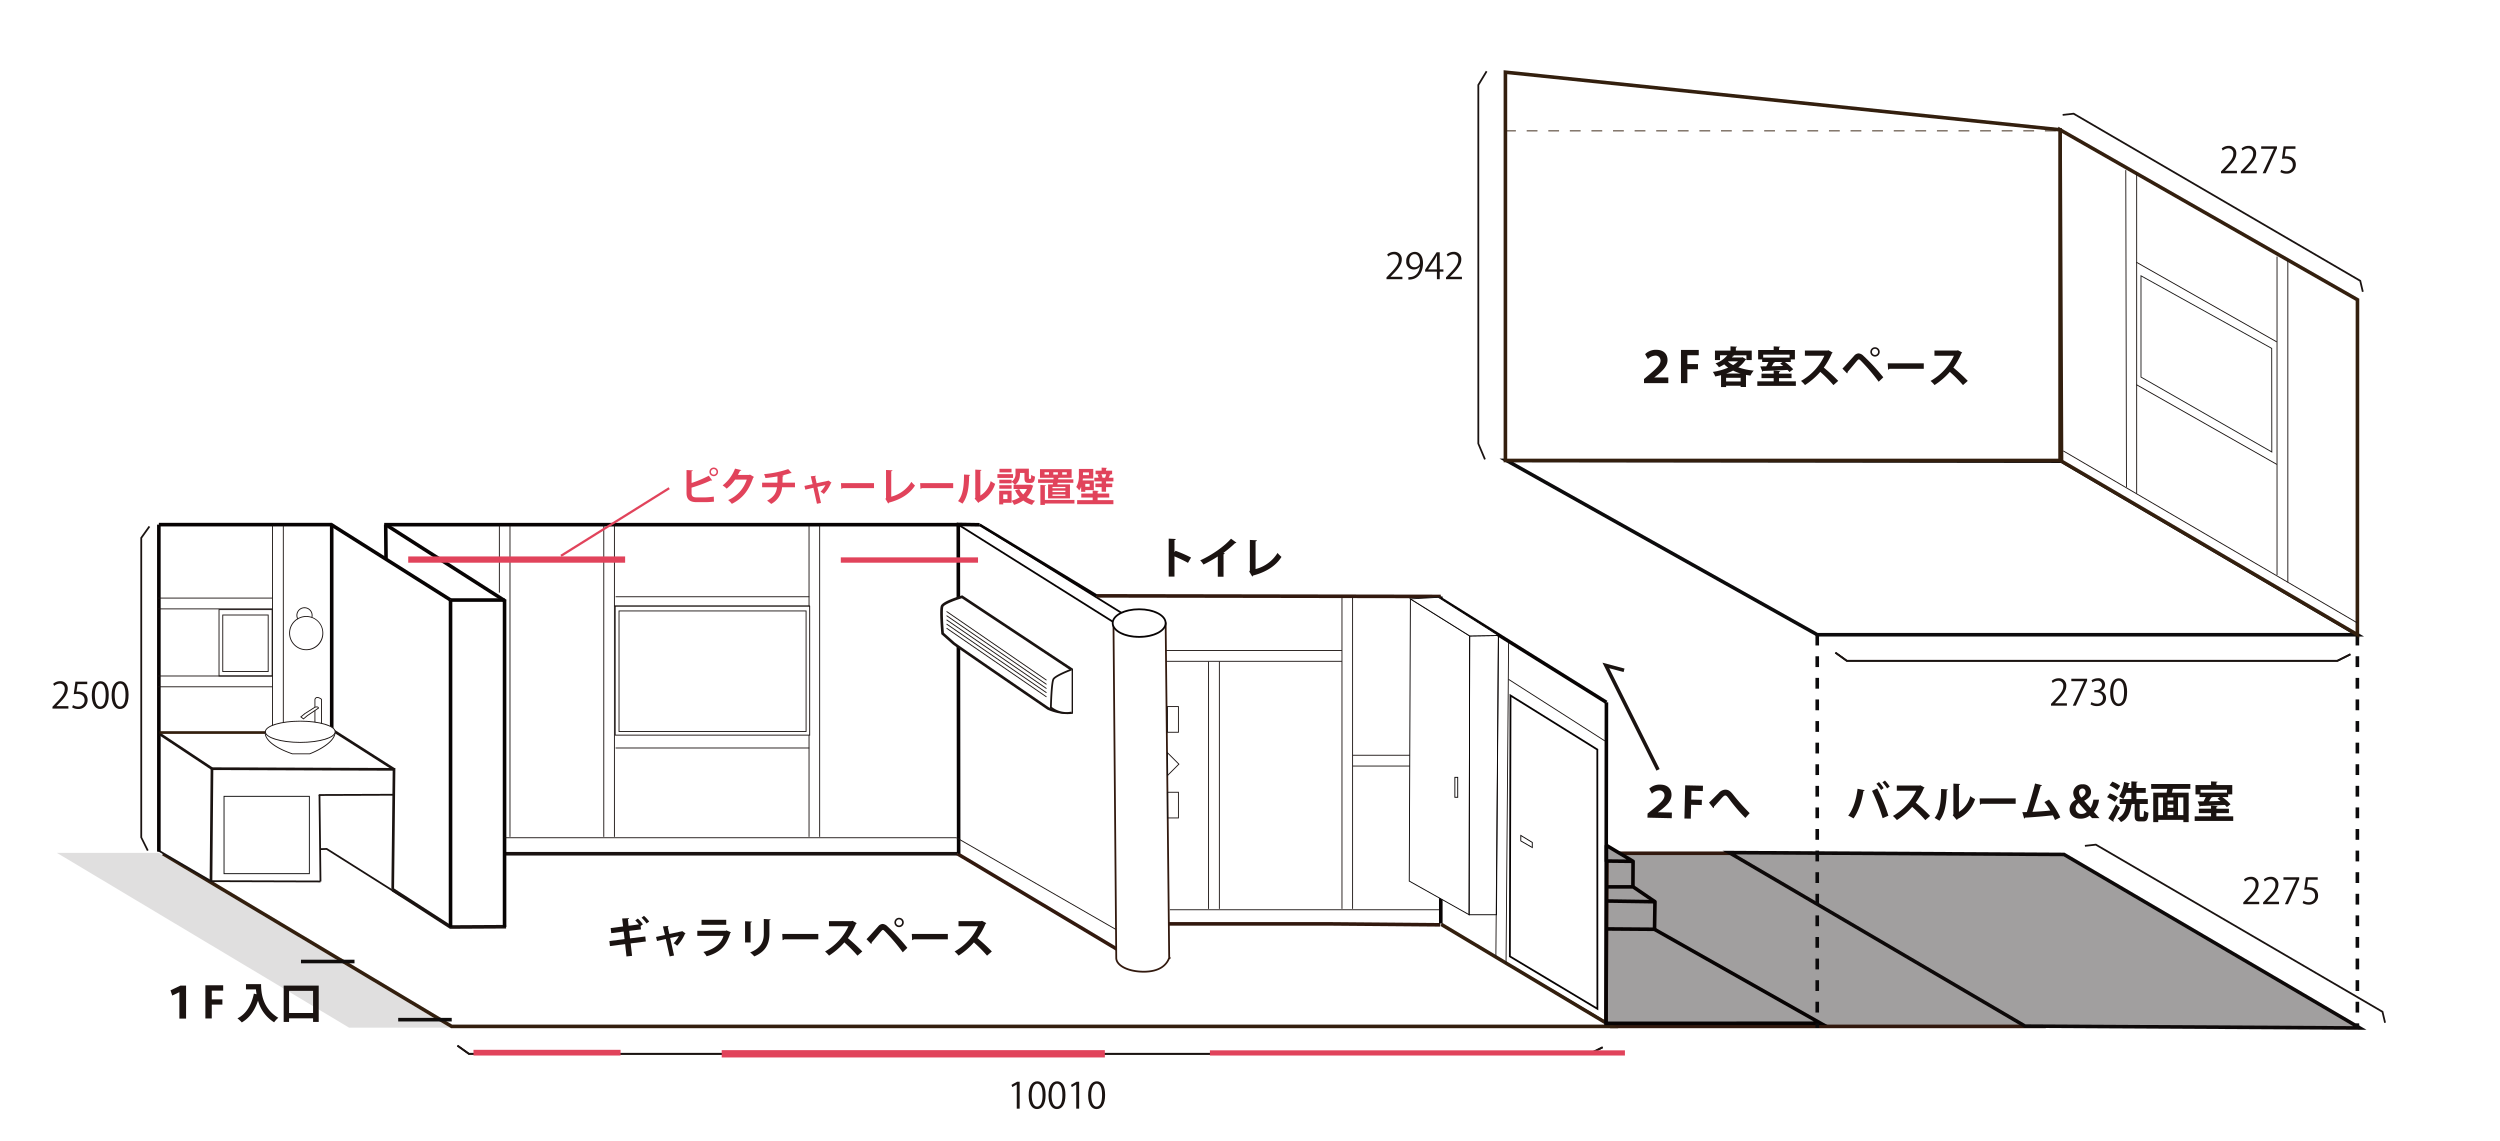 <?xml version="1.0" encoding="UTF-8"?>
<svg xmlns="http://www.w3.org/2000/svg" xmlns:xlink="http://www.w3.org/1999/xlink" width="1096" height="500" viewBox="0 0 1096 500">
  <defs>
    <clipPath id="clip-path">
      <rect id="長方形_3452" data-name="長方形 3452" width="1023" height="455.454" fill="none"></rect>
    </clipPath>
  </defs>
  <g id="グループ_6415" data-name="グループ 6415" transform="translate(-1442 -3687)">
    <rect id="長方形_3453" data-name="長方形 3453" width="1096" height="500" transform="translate(1442 3687)" fill="#fff"></rect>
    <g id="グループ_6414" data-name="グループ 6414" transform="translate(1465 3717.773)">
      <path id="パス_62425" data-name="パス 62425" d="M268.953,281.085l-2.444,1.373.316.978,1.939-1.12h.032V292.9h1.278V281.085Z" transform="translate(153.948 162.368)" fill="#1a1311"></path>
      <g id="グループ_6413" data-name="グループ 6413">
        <g id="グループ_6412" data-name="グループ 6412" clip-path="url(#clip-path)">
          <path id="パス_62426" data-name="パス 62426" d="M271.269,287.1c0-4.133,1.609-6.134,3.816-6.134,2.239,0,3.611,2.112,3.611,5.975,0,4.1-1.436,6.213-3.785,6.213-2.144,0-3.643-2.112-3.643-6.053m6.1-.1c0-2.947-.71-4.982-2.365-4.982-1.4,0-2.4,1.876-2.4,4.982s.866,5.078,2.349,5.078c1.75,0,2.412-2.272,2.412-5.078" transform="translate(156.698 162.3)" fill="#1a1311"></path>
          <path id="パス_62427" data-name="パス 62427" d="M276.779,287.1c0-4.133,1.609-6.134,3.816-6.134,2.239,0,3.611,2.112,3.611,5.975,0,4.1-1.436,6.213-3.785,6.213-2.144,0-3.643-2.112-3.643-6.053m6.1-.1c0-2.947-.71-4.982-2.365-4.982-1.4,0-2.4,1.876-2.4,4.982s.866,5.078,2.349,5.078c1.75,0,2.412-2.272,2.412-5.078" transform="translate(159.881 162.3)" fill="#1a1311"></path>
          <path id="パス_62428" data-name="パス 62428" d="M285.324,292.9v-10.58h-.031l-1.941,1.119-.314-.977,2.444-1.372h1.12V292.9Z" transform="translate(163.496 162.368)" fill="#1a1311"></path>
          <path id="パス_62429" data-name="パス 62429" d="M287.8,287.1c0-4.133,1.609-6.134,3.816-6.134,2.239,0,3.611,2.112,3.611,5.975,0,4.1-1.436,6.213-3.785,6.213-2.144,0-3.643-2.112-3.643-6.053m6.1-.1c0-2.947-.71-4.982-2.365-4.982-1.4,0-2.4,1.876-2.4,4.982s.866,5.078,2.349,5.078c1.75,0,2.412-2.272,2.412-5.078" transform="translate(166.246 162.3)" fill="#1a1311"></path>
          <path id="パス_62430" data-name="パス 62430" d="M173.993,294.106H129.3L1.237,217.5H45.93Z" transform="translate(0.715 125.637)" fill="#e0dfdf"></path>
          <path id="パス_62431" data-name="パス 62431" d="M521.223,217.6H458.781l-.454,74.561-72.715-43.183L460.42,293.52H648.356l-76.839-45.761h.129Z" transform="translate(222.747 125.693)" fill="#a19f9f"></path>
          <path id="パス_62432" data-name="パス 62432" d="M651.37,294.6H460.352l-75-44.658.808-1.355,0,0,71.527,42.478.451-73.97H521.59l.186.112,52.872,31.629h-.117Zm-190.584-1.578H645.638L568.8,247.258h.14l-47.785-28.585H459.714l-.448,73.443Z" transform="translate(222.599 125.404)" fill="#32190e"></path>
          <path id="パス_62433" data-name="パス 62433" d="M30.714,217.734l126.557,75.708H665.895l-74.768-44.726" transform="translate(17.742 125.773)" fill="#fff"></path>
          <path id="パス_62434" data-name="パス 62434" d="M668.9,294.477H157.2l-.186-.112L30.457,218.657l.809-1.352L157.639,292.9H663.188L590.87,249.638l.811-1.352Z" transform="translate(17.593 125.526)" fill="#331f0e"></path>
          <line id="線_68" data-name="線 68" x1="198.526" transform="translate(198.189 343.507)" fill="#fff"></line>
          <rect id="長方形_3382" data-name="長方形 3382" width="198.526" height="1.578" transform="translate(198.189 342.719)" fill="#1a1311"></rect>
          <path id="パス_62435" data-name="パス 62435" d="M100.571,230.461l-48-.145L29.307,216.751" transform="translate(16.929 125.206)" fill="#fff"></path>
          <path id="パス_62436" data-name="パス 62436" d="M100.642,230.979l-48.106-.145-.092-.054L29.181,217.216l.4-.68,23.172,13.509,47.894.145Z" transform="translate(16.856 125.081)" fill="#1a1311"></path>
          <path id="パス_62437" data-name="パス 62437" d="M144.254,243.947l-24.354.137L94.548,227.732" transform="translate(54.615 131.549)" fill="#fff"></path>
          <path id="パス_62438" data-name="パス 62438" d="M119.827,245.117l-25.55-16.48.855-1.325,25.156,16.225,24.119-.136.009,1.578Z" transform="translate(54.459 131.306)" fill="#1a1311"></path>
          <rect id="長方形_3383" data-name="長方形 3383" width="23.466" height="1.578" transform="translate(108.948 389.963)" fill="#100d0c"></rect>
          <rect id="長方形_3384" data-name="長方形 3384" width="23.466" height="1.578" transform="translate(151.569 415.459)" fill="#100d0c"></rect>
          <rect id="長方形_3385" data-name="長方形 3385" width="1.576" height="95.025" transform="translate(396.311 344.184) rotate(-59.112)" fill="#32190e"></rect>
          <path id="パス_62439" data-name="パス 62439" d="M431.973,238.716l-49.158-.421H305.338v-1.578h77.485l49.164.421Z" transform="translate(176.378 136.739)" fill="#32190e"></path>
          <rect id="長方形_3386" data-name="長方形 3386" width="1.578" height="143.347" transform="translate(45.856 199.227)" fill="#070303"></rect>
          <rect id="長方形_3387" data-name="長方形 3387" width="1.578" height="89.569" transform="translate(121.632 199.227)" fill="#070303"></rect>
          <rect id="長方形_3388" data-name="長方形 3388" width="1.578" height="143.345" transform="translate(173.727 232.288)" fill="#070303"></rect>
          <rect id="長方形_3389" data-name="長方形 3389" width="1.578" height="143.345" transform="translate(197.406 232.288)" fill="#070303"></rect>
          <rect id="長方形_3390" data-name="長方形 3390" width="1.578" height="14.835" transform="matrix(1, -0.009, 0.009, 1, 145.311, 199.234)" fill="#070303"></rect>
          <rect id="長方形_3391" data-name="長方形 3391" width="1.578" height="144.214" transform="translate(396.315 199.228) rotate(-0.066)" fill="#070303"></rect>
          <rect id="長方形_3392" data-name="長方形 3392" width="1.578" height="143.345" transform="translate(475.247 248.819)" fill="#070303"></rect>
          <rect id="長方形_3393" data-name="長方形 3393" width="1.578" height="143.345" transform="translate(479.983 248.819)" fill="#070303"></rect>
          <rect id="長方形_3394" data-name="長方形 3394" width="1.578" height="143.345" transform="translate(607.853 230.709)" fill="#070303"></rect>
          <path id="パス_62440" data-name="パス 62440" d="M431.2,317.165l.185-141.5,1.578,0-.129,98.538,20.577.159.178.1,75.5,42.685Zm1.631-41.378-.052,39.8,90.314-.013-70.1-39.632Z" transform="translate(249.083 101.474)" fill="#070303"></path>
          <rect id="長方形_3395" data-name="長方形 3395" width="75.774" height="1.578" transform="translate(46.646 198.438)" fill="#070303"></rect>
          <rect id="長方形_3396" data-name="長方形 3396" width="1.578" height="62.175" transform="matrix(0.534, -0.845, 0.845, 0.534, 121.544, 199.725)" fill="#070303"></rect>
          <rect id="長方形_3397" data-name="長方形 3397" width="0.789" height="93.218" transform="translate(396.895 199.56) rotate(-57.859)" fill="#070303"></rect>
          <rect id="長方形_3398" data-name="長方形 3398" width="0.788" height="73.148" transform="translate(406.269 199.624) rotate(-58.152)" fill="#070303"></rect>
          <rect id="長方形_3399" data-name="長方形 3399" width="1.183" height="60.109" transform="matrix(0.518, -0.855, 0.855, 0.518, 406.17, 199.795)" fill="#070303"></rect>
          <rect id="長方形_3400" data-name="長方形 3400" width="1.577" height="86.885" transform="translate(607.161 231.767) rotate(-57.998)" fill="#070303"></rect>
          <rect id="長方形_3401" data-name="長方形 3401" width="1.577" height="62.315" transform="matrix(0.539, -0.843, 0.843, 0.539, 145.675, 199.891)" fill="#070303"></rect>
          <rect id="長方形_3402" data-name="長方形 3402" width="23.679" height="1.578" transform="translate(174.516 231.499)" fill="#070303"></rect>
          <rect id="長方形_3403" data-name="長方形 3403" width="1.578" height="10.068" transform="translate(396.397 199.916) rotate(-89.075)" fill="#070303"></rect>
          <rect id="長方形_3404" data-name="長方形 3404" width="6.314" height="1.578" transform="translate(475.343 247.574)" fill="#070303"></rect>
          <rect id="長方形_3405" data-name="長方形 3405" width="5.285" height="1.578" transform="translate(476.034 391.375)" fill="#070303"></rect>
          <rect id="長方形_3406" data-name="長方形 3406" width="1.578" height="150.762" transform="translate(457.879 231.234) rotate(-89.9)" fill="#32190e"></rect>
          <rect id="長方形_3407" data-name="長方形 3407" width="251.674" height="1.578" transform="translate(145.43 198.453)" fill="#070303"></rect>
          <path id="パス_62441" data-name="パス 62441" d="M124.525,247.383l-1.183-.013.571-52.174-78.624-.287-.429,48.713-1.183-.009.44-49.89.588,0,80.4.292Z" transform="translate(25.23 111.903)" fill="#1a1311"></path>
          <rect id="長方形_3408" data-name="長方形 3408" width="1.184" height="27.429" transform="matrix(0.553, -0.833, 0.833, 0.553, 46.761, 291.531)" fill="#1a1311"></rect>
          <path id="パス_62442" data-name="パス 62442" d="M104.882,201.455,77.107,183.73l.636-1,27.774,17.725Z" transform="translate(44.541 105.554)" fill="#1a1311"></path>
          <rect id="長方形_3409" data-name="長方形 3409" width="75.484" height="1.183" transform="translate(46.937 289.782)" fill="#331f0e"></rect>
          <rect id="長方形_3410" data-name="長方形 3410" width="0.394" height="88.344" transform="translate(101.003 199.623)" fill="#1a1311"></rect>
          <rect id="長方形_3411" data-name="長方形 3411" width="0.394" height="88.344" transform="translate(96.266 199.623)" fill="#1a1311"></rect>
          <rect id="長方形_3412" data-name="長方形 3412" width="0.394" height="136.487" transform="translate(246.16 199.623)" fill="#1a1311"></rect>
          <rect id="長方形_3413" data-name="長方形 3413" width="0.394" height="136.487" transform="translate(241.501 199.623)" fill="#1a1311"></rect>
          <rect id="長方形_3414" data-name="長方形 3414" width="0.394" height="136.487" transform="translate(200.38 199.623)" fill="#1a1311"></rect>
          <rect id="長方形_3415" data-name="長方形 3415" width="0.394" height="29.412" transform="translate(195.721 199.621)" fill="#1a1311"></rect>
          <rect id="長方形_3416" data-name="長方形 3416" width="0.394" height="136.487" transform="translate(336.143 199.623)" fill="#1a1311"></rect>
          <rect id="長方形_3417" data-name="長方形 3417" width="0.394" height="136.487" transform="translate(331.484 199.623)" fill="#1a1311"></rect>
          <rect id="長方形_3418" data-name="長方形 3418" width="0.394" height="136.487" transform="translate(569.781 231.195)" fill="#1a1311"></rect>
          <rect id="長方形_3419" data-name="長方形 3419" width="0.394" height="108.432" transform="translate(511.372 259.25)" fill="#1a1311"></rect>
          <rect id="長方形_3420" data-name="長方形 3420" width="0.394" height="108.432" transform="translate(506.636 259.25)" fill="#1a1311"></rect>
          <rect id="長方形_3421" data-name="長方形 3421" width="0.394" height="136.487" transform="translate(565.123 231.195)" fill="#1a1311"></rect>
          <rect id="長方形_3422" data-name="長方形 3422" width="140.71" height="0.394" transform="translate(637.047 391.733) rotate(-89.542)" fill="#1a1311"></rect>
          <rect id="長方形_3423" data-name="長方形 3423" width="140.655" height="0.394" transform="translate(632.593 388.485) rotate(-89.542)" fill="#1a1311"></rect>
          <path id="パス_62443" data-name="パス 62443" d="M69.843,179.269H46.159V149.764H69.843Zm-23.289-.394H69.448V150.158H46.553Z" transform="translate(26.664 86.511)" fill="#1a1311"></path>
          <rect id="長方形_3424" data-name="長方形 3424" width="50.097" height="0.394" transform="translate(46.212 265.385)" fill="#1a1311"></rect>
          <rect id="長方形_3425" data-name="長方形 3425" width="50.595" height="0.394" transform="translate(45.837 270.122)" fill="#1a1311"></rect>
          <rect id="長方形_3426" data-name="長方形 3426" width="84.885" height="0.394" transform="translate(246.881 230.647)" fill="#1a1311"></rect>
          <rect id="長方形_3427" data-name="長方形 3427" width="84.885" height="0.394" transform="translate(246.881 296.949)" fill="#1a1311"></rect>
          <rect id="長方形_3428" data-name="長方形 3428" width="39.234" height="0.394" transform="translate(570.042 300.13)" fill="#1a1311"></rect>
          <rect id="長方形_3429" data-name="長方形 3429" width="39.234" height="0.394" transform="translate(570.042 304.866)" fill="#1a1311"></rect>
          <rect id="長方形_3430" data-name="長方形 3430" width="198.381" height="0.394" transform="translate(197.954 336.296)" fill="#1a1311"></rect>
          <rect id="長方形_3431" data-name="長方形 3431" width="118.033" height="0.394" transform="translate(489.84 367.868)" fill="#1a1311"></rect>
          <rect id="長方形_3432" data-name="長方形 3432" width="78.627" height="0.394" transform="translate(486.682 254.206)" fill="#1a1311"></rect>
          <rect id="長方形_3433" data-name="長方形 3433" width="78.627" height="0.394" transform="translate(486.682 258.942)" fill="#1a1311"></rect>
          <rect id="長方形_3434" data-name="長方形 3434" width="0.395" height="92.187" transform="matrix(0.499, -0.867, 0.867, 0.499, 396.237, 336.665)" fill="#1a1311"></rect>
          <rect id="長方形_3435" data-name="長方形 3435" width="85.729" height="0.394" transform="translate(246.247 234.664)" fill="#1a1311"></rect>
          <rect id="長方形_3436" data-name="長方形 3436" width="50.097" height="0.394" transform="translate(46.212 231.229)" fill="#1a1311"></rect>
          <rect id="長方形_3437" data-name="長方形 3437" width="50.595" height="0.394" transform="translate(45.837 235.965)" fill="#1a1311"></rect>
          <path id="パス_62444" data-name="パス 62444" d="M67.506,176.447H47.2V151.268H67.506Zm-19.913-.394h19.52v-24.39H47.593Z" transform="translate(27.263 87.38)" fill="#1a1311"></path>
          <path id="パス_62445" data-name="パス 62445" d="M72.93,175.237v12.034l2.865.287V175.093s-2.292-1.862-2.865.144" transform="translate(42.128 100.688)" fill="#fff"></path>
          <path id="パス_62446" data-name="パス 62446" d="M76.064,187.847l-3.259-.325.008-12.268a1.349,1.349,0,0,1,.858-1.016c.975-.3,2.266.73,2.321.775l.073.058Zm-2.865-.683,2.471.248V175.261c-.38-.287-1.275-.841-1.881-.645a.957.957,0,0,0-.59.721Z" transform="translate(42.056 100.616)" fill="#1a1311"></path>
          <path id="パス_62447" data-name="パス 62447" d="M70.745,179.888l4.3-2.721s1.433-.716,1.72.286l-4.872,3.3-1.718,1.432-1.147-.86Z" transform="translate(39.872 102.197)" fill="#fff"></path>
          <path id="パス_62448" data-name="パス 62448" d="M70.294,182.505l-1.47-1.1,1.931-1.608,4.3-2.721a2.089,2.089,0,0,1,1.524-.191.873.873,0,0,1,.491.59l.039.136-4.99,3.376Zm-.835-1.119.822.617,1.6-1.333,4.758-3.22a.439.439,0,0,0-.219-.208,1.725,1.725,0,0,0-1.172.174l-4.269,2.706Z" transform="translate(39.756 102.124)" fill="#1a1311"></path>
          <path id="パス_62449" data-name="パス 62449" d="M71.021,193.512h7.593s11.174-4.154,11.174-9.671h-30.6s-1.63,5,11.837,9.671" transform="translate(34.152 106.195)" fill="#fff"></path>
          <path id="パス_62450" data-name="パス 62450" d="M78.721,193.781l-7.693-.011c-5.624-1.952-9.348-4.193-11.066-6.661-1.316-1.893-.912-3.2-.893-3.258l.044-.136H90.058v.2c0,5.59-10.842,9.685-11.3,9.856Zm-7.595-.394H78.65c.658-.251,10.752-4.2,11.01-9.277H59.417a3.97,3.97,0,0,0,.9,2.819c1.156,1.634,3.971,4.081,10.807,6.457" transform="translate(34.079 106.123)" fill="#1a1311"></path>
          <path id="パス_62451" data-name="パス 62451" d="M89.766,185.546c0,2.572-6.852,4.656-15.3,4.656s-15.3-2.084-15.3-4.656,6.852-4.656,15.3-4.656,15.3,2.084,15.3,4.656" transform="translate(34.174 104.491)" fill="#fff"></path>
          <path id="パス_62452" data-name="パス 62452" d="M74.535,190.471c-8.691,0-15.5-2.131-15.5-4.853s6.808-4.853,15.5-4.853,15.5,2.133,15.5,4.853-6.809,4.853-15.5,4.853m0-9.311c-8.188,0-15.1,2.042-15.1,4.458s6.916,4.458,15.1,4.458,15.106-2.041,15.106-4.458-6.918-4.458-15.106-4.458" transform="translate(34.102 104.418)" fill="#1a1311"></path>
          <rect id="長方形_3438" data-name="長方形 3438" width="0.789" height="37.909" transform="translate(116.669 317.765) rotate(-0.658)" fill="#1a1311"></rect>
          <path id="パス_62453" data-name="パス 62453" d="M74.345,202a.394.394,0,0,1,0-.789l32.534-.118h0a.394.394,0,0,1,0,.789L74.347,202Z" transform="translate(42.718 116.158)" fill="#1a1311"></path>
          <path id="パス_62454" data-name="パス 62454" d="M85.35,235.96h-37.8V201.652h37.8Zm-37.4-.394H84.954V202.046H47.946Z" transform="translate(27.469 116.484)" fill="#0c0b0b"></path>
          <path id="パス_62455" data-name="パス 62455" d="M110.115,237.758,77.143,216.943l-2.739.093-.027-.789,2.98-.1.1.066,33.075,20.882Z" transform="translate(42.964 124.855)" fill="#1a1311"></path>
          <path id="パス_62456" data-name="パス 62456" d="M74.6,152.711a3.339,3.339,0,1,1-3.34-3.34,3.34,3.34,0,0,1,3.34,3.34" transform="translate(39.234 86.284)" fill="#fff"></path>
          <path id="パス_62457" data-name="パス 62457" d="M71.331,156.32a3.536,3.536,0,1,1,3.537-3.537,3.539,3.539,0,0,1-3.537,3.537m0-6.678a3.142,3.142,0,1,0,3.143,3.141,3.145,3.145,0,0,0-3.143-3.141" transform="translate(39.162 86.212)" fill="#1a1311"></path>
          <path id="パス_62458" data-name="パス 62458" d="M80.274,159.089a7.031,7.031,0,1,1-7.027-7.281,7.157,7.157,0,0,1,7.027,7.281" transform="translate(38.253 87.691)" fill="#fff"></path>
          <path id="パス_62459" data-name="パス 62459" d="M73.32,166.639a7.482,7.482,0,1,1,7.224-7.478,7.362,7.362,0,0,1-7.224,7.478m0-14.56a7.088,7.088,0,1,0,6.83,7.082,6.967,6.967,0,0,0-6.83-7.082" transform="translate(38.18 87.62)" fill="#1a1311"></path>
          <rect id="長方形_3439" data-name="長方形 3439" width="85.267" height="56.5" transform="translate(246.7 235.003)" fill="#fff"></rect>
          <path id="パス_62460" data-name="パス 62460" d="M241.909,205.728H156.247V148.833h85.662Zm-85.267-.394h84.873V149.227H156.641Z" transform="translate(90.256 85.973)" fill="#1a1311"></path>
          <rect id="長方形_3440" data-name="長方形 3440" width="82.009" height="52.859" transform="translate(248.378 237.065)" fill="#fff"></rect>
          <path id="パス_62461" data-name="パス 62461" d="M239.715,203.394h-82.4V150.139h82.4ZM157.705,203H239.32V150.533H157.705Z" transform="translate(90.87 86.727)" fill="#1a1311"></path>
          <path id="パス_62462" data-name="パス 62462" d="M256.038,146.337s-8.084,2.374-8.737,4.173.218,11.918.218,11.918l4.794,4.274c1.308,1.123,41.413,28.559,41.413,28.559a20.684,20.684,0,0,0,10.367,1.8V178.207Z" transform="translate(142.712 84.531)" fill="#fff"></path>
          <path id="パス_62463" data-name="パス 62463" d="M302.4,198a21.859,21.859,0,0,1-8.713-1.975c-1.712-1.164-40.221-27.509-41.538-28.642l-4.979-4.435-.021-.235c-.09-1.049-.863-10.3-.185-12.172.7-1.928,7.164-3.96,9.128-4.537l.263-.077.229.151,48.32,32.045v19.689l-.518.066A15.815,15.815,0,0,1,302.4,198m-8.119-2.994a20.53,20.53,0,0,0,9.441,1.754v-18l-47.56-31.54c-3.684,1.106-7.753,2.815-8.085,3.728-.437,1.207-.107,7.407.232,11.432l4.619,4.116c1.007.866,27.49,19.03,41.353,28.513" transform="translate(142.496 84.295)" fill="#1a1311"></path>
          <path id="パス_62464" data-name="パス 62464" d="M286.538,166.538s-7.1,2.661-7.969,4.234-1.123,12.369-1.123,12.369a10.989,10.989,0,0,0,9.092,2.248" transform="translate(160.266 96.2)" fill="#fff"></path>
          <path id="パス_62465" data-name="パス 62465" d="M284.472,186.151a11.352,11.352,0,0,1-7.144-2.583l-.134-.121,0-.18c.027-1.114.279-10.938,1.172-12.55.917-1.655,7.435-4.137,8.175-4.414l.278.74c-2.691,1.008-7.178,3-7.762,4.056-.6,1.078-.964,7.689-1.07,12a10.647,10.647,0,0,0,8.612,2.041l.162.775a11.232,11.232,0,0,1-2.294.24" transform="translate(160.12 96.064)" fill="#1a1311"></path>
          <line id="線_69" data-name="線 69" x2="43.81" y2="30.133" transform="translate(391.974 237.29)" fill="#fff"></line>
          <path id="パス_62466" data-name="パス 62466" d="M292.195,180.761l-43.811-30.133.224-.323,43.811,30.133Z" transform="translate(143.478 86.823)" fill="#1a1311"></path>
          <line id="線_70" data-name="線 70" x2="43.81" y2="30.133" transform="translate(391.974 239.124)" fill="#fff"></line>
          <path id="パス_62467" data-name="パス 62467" d="M292.195,181.924,248.383,151.79l.224-.323L292.419,181.6Z" transform="translate(143.478 87.495)" fill="#1a1311"></path>
          <line id="線_71" data-name="線 71" x2="43.81" y2="30.133" transform="translate(391.974 240.957)" fill="#fff"></line>
          <path id="パス_62468" data-name="パス 62468" d="M292.195,183.086l-43.811-30.133.224-.323,43.811,30.133Z" transform="translate(143.478 88.166)" fill="#1a1311"></path>
          <line id="線_72" data-name="線 72" x2="43.81" y2="30.133" transform="translate(391.974 242.791)" fill="#fff"></line>
          <path id="パス_62469" data-name="パス 62469" d="M292.195,184.248l-43.811-30.133.224-.323,43.811,30.133Z" transform="translate(143.478 88.837)" fill="#1a1311"></path>
          <line id="線_73" data-name="線 73" x2="43.81" y2="30.133" transform="translate(391.974 244.624)" fill="#fff"></line>
          <path id="パス_62470" data-name="パス 62470" d="M292.195,185.41l-43.811-30.133.224-.323,43.811,30.133Z" transform="translate(143.478 89.508)" fill="#1a1311"></path>
          <path id="パス_62471" data-name="パス 62471" d="M319.266,301.951h0L317.7,155.178s-11.618-9.346-22.868-.172l1.218,146.947c0,3.345,5.2,5.945,11.607,6.057,6.9.12,10.371-2.6,11.605-6.058.211-.595.344.573,0,0" transform="translate(170.311 87.209)" fill="#fff"></path>
          <path id="パス_62472" data-name="パス 62472" d="M308.241,308.542c-.147,0-.293,0-.442,0-6.838-.12-11.993-2.893-11.995-6.453l-1.22-147.131.147-.12c11.367-9.269,23.248.076,23.365.172l.145.115,0,.186,1.556,146.3a.6.6,0,0,1,.213.435.5.5,0,0,1-.311.576.652.652,0,0,1-.084.021c-1.03,2.43-3.81,5.9-11.378,5.9M295.377,155.327l1.216,146.756c0,3.07,4.93,5.556,11.219,5.667,7.478.131,10.215-3.029,11.2-5.732L317.458,155.51c-1.357-1-11.93-8.308-22.081-.183" transform="translate(170.166 87.074)" fill="#32190e"></path>
          <path id="パス_62473" data-name="パス 62473" d="M317.83,155.856c0,3.346-5.2,6.058-11.605,6.058s-11.605-2.712-11.605-6.058,5.2-6.058,11.605-6.058,11.605,2.712,11.605,6.058" transform="translate(170.186 86.53)" fill="#fff"></path>
          <path id="パス_62474" data-name="パス 62474" d="M306.369,162.453c-6.729,0-12-2.835-12-6.453s5.271-6.453,12-6.453,12,2.835,12,6.453-5.271,6.453-12,6.453m0-12.116c-6.181,0-11.211,2.54-11.211,5.664s5.03,5.664,11.211,5.664,11.211-2.542,11.211-5.664-5.03-5.664-11.211-5.664" transform="translate(170.041 86.386)" fill="#070303"></path>
          <path id="パス_62475" data-name="パス 62475" d="M314.916,188.368h-5.209V176.714h5.209Zm-4.815-.394h4.421V177.108H310.1Z" transform="translate(178.901 102.078)" fill="#1a1311"></path>
          <path id="パス_62476" data-name="パス 62476" d="M314.916,212.177h-5.209V200.523h5.209Zm-4.815-.394h4.421V200.917H310.1Z" transform="translate(178.901 115.832)" fill="#1a1311"></path>
          <path id="パス_62477" data-name="パス 62477" d="M309.707,200.34V189.355l5.492,5.493Zm.394-10.032v9.081l4.54-4.54Z" transform="translate(178.901 109.38)" fill="#1a1311"></path>
          <path id="パス_62478" data-name="パス 62478" d="M453.691,243.927l-1.578-.025.181-11.643-20.475-.317.024-1.578,21.264.33a.795.795,0,0,1,.778.8Z" transform="translate(249.44 133.069)" fill="#070303"></path>
          <path id="パス_62479" data-name="パス 62479" d="M452.454,234.4l-9.346-6.385-10.949.016,0-1.578,11.436-.016,9.75,6.659Z" transform="translate(249.635 130.802)" fill="#070303"></path>
          <path id="パス_62480" data-name="パス 62480" d="M443.493,222.332l-11.337-6.795-.328.016.006,6.65,11.659.129-.065,10.821" transform="translate(249.444 124.504)" fill="#a19f9f"></path>
          <path id="パス_62481" data-name="パス 62481" d="M444.507,233.447l-1.578-.008.06-10.039-10.875-.12a.789.789,0,0,1-.781-.787l-.006-6.65a.791.791,0,0,1,.748-.789l.33-.016a.707.707,0,0,1,.445.11l11.326,6.789a.786.786,0,0,1,.4.688Zm-11.6-11.735,7.967.088-7.972-4.78Z" transform="translate(249.155 124.215)" fill="#070303"></path>
          <path id="パス_62482" data-name="パス 62482" d="M443.894,312.066l-39.159-23.442,0-.224.284-115.089L443.867,197.5Zm-38.368-23.889,37.58,22.5-.027-112.737-37.272-23.207Z" transform="translate(233.794 100.112)" fill="#070303"></path>
          <rect id="長方形_3441" data-name="長方形 3441" width="0.395" height="50.187" transform="matrix(0.539, -0.843, 0.843, 0.539, 638.199, 267.19)" fill="#1a1311"></rect>
          <path id="パス_62483" data-name="パス 62483" d="M413.331,218.426,407.9,215.28v-2.852l5.435,3.289Zm-5.041-3.375,4.646,2.69v-1.8l-4.646-2.811Z" transform="translate(235.62 122.708)" fill="#070303"></path>
          <path id="パス_62484" data-name="パス 62484" d="M377.03,270.63l26.243,14.746.249-122.214L377.53,146.917Z" transform="translate(217.79 84.866)" fill="#fff"></path>
          <path id="パス_62485" data-name="パス 62485" d="M403.539,285.841l-.292-.164-26.344-14.8,0-.117.5-124.065.3.186,26.085,16.3v.109Zm-26.239-15.2,25.847,14.524L403.4,163.4l-25.6-16Z" transform="translate(217.717 84.737)" fill="#070303"></path>
          <path id="パス_62486" data-name="パス 62486" d="M405.929,279.769H393.538l0-.2.251-122.408,12.979-.2,0,.2Zm-11.995-.394h11.6l.836-122.009-12.189.186Z" transform="translate(227.326 90.67)" fill="#070303"></path>
          <path id="パス_62487" data-name="パス 62487" d="M377.346,147.169l12.258-.686,26.318,16.737-12.585.194Z" transform="translate(217.973 84.615)" fill="#fff"></path>
          <path id="パス_62488" data-name="パス 62488" d="M403.515,163.685l-26.569-16.6,12.943-.724.054.033,26.874,17.091ZM378.21,147.4l25.416,15.884,11.867-.18-25.709-16.351Z" transform="translate(217.742 84.542)" fill="#070303"></path>
          <path id="パス_62489" data-name="パス 62489" d="M391.222,205.518h-1.644v-9.142h1.644Zm-1.249-.394h.855V196.77h-.855Z" transform="translate(225.039 113.436)" fill="#070303"></path>
          <path id="パス_62490" data-name="パス 62490" d="M170.5,244.034l.246,2.195-6.661.852.625,5.449-2.46.265-.587-5.411-6.642.871-.265-2.213,6.661-.852-.4-3.311-5.43.7-.265-2.234,5.451-.7-.417-3.5,3.028-.133c.019.208-.153.379-.511.473l.3,2.857,4.542-.606a17.862,17.862,0,0,0-1.609-1.742l1.117-.794a13.905,13.905,0,0,1,2.232,2.535l-1,.7.169,1.5-5.184.642.379,3.293Zm.568-5.7a15.968,15.968,0,0,0-2.2-2.516l1.043-.833a15.615,15.615,0,0,1,2.306,2.5Z" transform="translate(89.396 135.741)" fill="#1a1311"></path>
          <path id="パス_62491" data-name="パス 62491" d="M180.679,241.12a.459.459,0,0,1-.3.189,17.27,17.27,0,0,1-3.387,5.184,8.317,8.317,0,0,0-1.571-1.1,13.915,13.915,0,0,0,2.329-3.141l-3.842.833,1.721,7.682-1.929.4-1.7-7.645-3.84.89-.435-1.778,3.917-.852-.89-3.745,2.478-.265c0,.208-.151.341-.379.453l.7,3.124L179,240.173l.189-.112Z" transform="translate(96.882 137.348)" fill="#1a1311"></path>
          <path id="パス_62492" data-name="パス 62492" d="M193.969,241.637a.643.643,0,0,1-.36.284c-1.7,5.771-4.6,8.552-10.313,10.16a9.327,9.327,0,0,0-1.437-1.892c4.75-1.136,7.89-3.728,8.8-7.058H179.19V240.9h12.489l.265-.189Zm-2.1-3.368H181.047v-2.177H191.87Z" transform="translate(103.509 136.378)" fill="#1a1311"></path>
          <path id="パス_62493" data-name="パス 62493" d="M192.462,246.158v-9.308l2.971.15c-.019.208-.189.341-.549.4v8.761Zm11.22-10.124c-.019.189-.17.322-.549.379v5.922c0,4.012-1.324,7.738-6.642,9.934a10.6,10.6,0,0,0-1.816-1.759c5.015-1.912,6-5.053,6-8.194v-6.451Z" transform="translate(111.175 136.247)" fill="#1a1311"></path>
          <path id="パス_62494" data-name="パス 62494" d="M202.795,240.014h15.8V242.4H203.59a.919.919,0,0,1-.644.358Z" transform="translate(117.144 138.643)" fill="#1a1311"></path>
          <path id="パス_62495" data-name="パス 62495" d="M228.575,237.39a.572.572,0,0,1-.341.322,30.655,30.655,0,0,1-3.539,6.263,76.281,76.281,0,0,1,6.32,5.826l-2.1,1.855a60.14,60.14,0,0,0-5.771-5.809,31.044,31.044,0,0,1-6.7,5.79,12.214,12.214,0,0,0-1.761-1.816,24.514,24.514,0,0,0,10.255-11.051h-8.533V236.5h9.9l.4-.133Z" transform="translate(124.013 136.538)" fill="#1a1311"></path>
          <path id="パス_62496" data-name="パス 62496" d="M226.207,244.913c1.382-1.4,3.974-4.35,5.2-5.713a2.67,2.67,0,0,1,1.911-.966,3.345,3.345,0,0,1,2.024,1,90.252,90.252,0,0,1,8.781,9.478l-2.024,1.95a85.437,85.437,0,0,0-7.854-9.234c-.4-.36-.623-.568-.852-.568-.208.021-.434.227-.775.587-.644.756-2.933,3.539-4.126,4.9a.743.743,0,0,1-.246.663Zm14.287-9.384a2.053,2.053,0,0,1,0,4.107,2.053,2.053,0,1,1,0-4.107m1.324,2.043a1.332,1.332,0,0,0-1.324-1.344,1.344,1.344,0,0,0,0,2.688,1.332,1.332,0,0,0,1.324-1.344" transform="translate(130.668 136.053)" fill="#1a1311"></path>
          <path id="パス_62497" data-name="パス 62497" d="M238.795,240.014h15.8V242.4H239.59a.919.919,0,0,1-.644.358Z" transform="translate(137.939 138.643)" fill="#1a1311"></path>
          <path id="パス_62498" data-name="パス 62498" d="M264.575,237.39a.572.572,0,0,1-.341.322,30.655,30.655,0,0,1-3.539,6.263,76.281,76.281,0,0,1,6.32,5.826l-2.1,1.855a60.144,60.144,0,0,0-5.771-5.809,31.044,31.044,0,0,1-6.7,5.79,12.214,12.214,0,0,0-1.761-1.816,24.514,24.514,0,0,0,10.255-11.051h-8.534V236.5h9.9l.4-.133Z" transform="translate(144.809 136.538)" fill="#1a1311"></path>
          <path id="パス_62499" data-name="パス 62499" d="M36.694,257.274h-.057l-3.065,1.458-.776-2.289,4.353-2.064h2.478v14.456H36.694Z" transform="translate(18.945 146.942)" fill="#1a1311"></path>
          <path id="パス_62500" data-name="パス 62500" d="M42.494,268.834V254.283h7.8v2.348H45.294v3.84H49.95v2.289H45.294v6.074Z" transform="translate(24.546 146.886)" fill="#1a1311"></path>
          <path id="パス_62501" data-name="パス 62501" d="M55.144,253.971h6.623c0,3.614.51,10.6,7.551,14.74a11.437,11.437,0,0,0-1.836,1.988,16.2,16.2,0,0,1-7.058-9.5c-1.4,4.257-3.69,7.568-7.112,9.556a12.375,12.375,0,0,0-1.914-1.78c3.861-1.95,6.169-5.828,7.21-10.842l1.172.265c-.112-.738-.207-1.456-.263-2.119H55.144Z" transform="translate(29.689 146.706)" fill="#1a1311"></path>
          <path id="パス_62502" data-name="パス 62502" d="M64.25,254.368H79.613V270.3H77.135v-1.571H66.615v1.59H64.25ZM66.615,266.4h10.52v-9.726H66.615Z" transform="translate(37.114 146.935)" fill="#1a1311"></path>
          <path id="パス_62503" data-name="パス 62503" d="M318.639,140.79a53.767,53.767,0,0,0-5.922-2.838v8.854h-2.535V130.174l3.1.151c-.019.229-.17.418-.566.473v5.337l.472-.644a59.239,59.239,0,0,1,6.793,2.969Z" transform="translate(179.175 75.195)" fill="#1a1311"></path>
          <path id="パス_62504" data-name="パス 62504" d="M334.825,131.928a.641.641,0,0,1-.606.208,49.934,49.934,0,0,1-5.108,4.294c.208.058.417.151.606.208a.6.6,0,0,1-.549.361v9.876h-2.516v-8.893a55.948,55.948,0,0,1-6.282,3.539,8.737,8.737,0,0,0-1.439-1.835c4.94-2.2,10.616-6.132,13.511-9.5Z" transform="translate(184.229 75.202)" fill="#1a1311"></path>
          <path id="パス_62505" data-name="パス 62505" d="M335.343,143.305a15.976,15.976,0,0,0,9.63-7.076,14.992,14.992,0,0,0,1.723,1.74c-2.422,3.955-6.888,6.737-12.413,8.155a.775.775,0,0,1-.4.454l-1.324-2.194.284-.473V130.534l3.084.151c-.019.227-.191.416-.587.473Z" transform="translate(192.103 75.403)" fill="#1a1311"></path>
          <path id="パス_62506" data-name="パス 62506" d="M444.009,200.306a6.616,6.616,0,0,1,5.018-1.776c3.045.071,4.8,1.928,4.739,4.575-.058,2.516-1.956,4.4-4.444,6.389l-1.5,1.1v.038l6.11.142-.058,2.478-10.649-.246.041-1.8,1.928-1.541c3.685-3,5.462-4.57,5.5-6.385a2.146,2.146,0,0,0-2.278-2.212,4.739,4.739,0,0,0-3.231,1.439Z" transform="translate(256.026 114.678)" fill="#1a1311"></path>
          <path id="パス_62507" data-name="パス 62507" d="M453.493,213.267l.336-14.546,7.794.181-.054,2.344-4.995-.115-.09,3.838,4.656.109-.054,2.289-4.654-.109-.14,6.072Z" transform="translate(261.959 114.791)" fill="#1a1311"></path>
          <path id="パス_62508" data-name="パス 62508" d="M460.329,205.59c1.1-1.018,3.255-3.181,4.2-4.124a4,4,0,0,1,3.026-1.54c1.361.033,2.217.715,3.5,2.371a87.71,87.71,0,0,0,7.1,7.925l-1.885,2.112a72.047,72.047,0,0,1-6.47-7.453c-1.193-1.619-1.668-2.366-2.33-2.382-.568-.014-1.15.618-2.258,1.9-.642.721-1.923,2.15-2.7,2.983a.676.676,0,0,1-.3.656Z" transform="translate(265.908 115.486)" fill="#1a1311"></path>
          <path id="パス_62509" data-name="パス 62509" d="M454.38,211.974l-23.666-47.336,9.674,2.581-.407,1.526-6.292-1.679,22.1,44.2Z" transform="translate(248.801 95.103)" fill="#1a1311"></path>
          <path id="パス_62510" data-name="パス 62510" d="M595.63,293.49l146.764.809L612.7,218.227l-146.764-.809Z" transform="translate(269.148 125.591)" fill="#a19f9f"></path>
          <path id="パス_62511" data-name="パス 62511" d="M746.4,295.4l-149.911-.825-.183-.106L464.08,216.908l149.91.825.185.106ZM596.919,293l143.615.792L613.559,219.308l-143.616-.792Z" transform="translate(268.074 125.296)" fill="#0d0909"></path>
          <path id="パス_62512" data-name="パス 62512" d="M404.022,108.431l243.377.342,129.692,76.073H540.3Z" transform="translate(233.382 62.635)" fill="#fff"></path>
          <path id="パス_62513" data-name="パス 62513" d="M781.1,185.925H541.2l-.178-.1L402.1,107.929l246.619.347.185.109ZM541.61,184.347H775.3l-127-74.493-240.135-.339Z" transform="translate(232.274 62.345)" fill="#0c0b0c"></path>
          <path id="パス_62514" data-name="パス 62514" d="M641.572,329.275h-1.578v-2.023h1.578Zm0-6.755h-1.578v-4.733h1.578Zm0-9.466h-1.578v-4.733h1.578Zm0-9.466h-1.578v-4.733h1.578Zm0-9.466h-1.578v-4.733h1.578Zm0-9.466h-1.578v-4.733h1.578Zm0-9.466h-1.578v-4.733h1.578Zm0-9.466h-1.578v-4.733h1.578Zm0-9.466h-1.578v-4.733h1.578Zm0-9.466h-1.578V242.06h1.578Zm0-9.466h-1.578v-4.733h1.578Zm0-9.466h-1.578v-4.733h1.578Zm0-9.466h-1.578v-4.733h1.578Zm0-9.466h-1.578V204.2h1.578Zm0-9.466h-1.578v-4.733h1.578Zm0-9.466h-1.578v-4.733h1.578Zm0-9.466h-1.578V175.8h1.578Zm0-9.466h-1.578v-4.733h1.578Zm0-9.466h-1.578v-4.733h1.578Z" transform="translate(369.691 90.614)" fill="#0c0b0c"></path>
          <path id="パス_62515" data-name="パス 62515" d="M491.477,329.275H489.9v-2.023h1.578Zm0-6.755H489.9v-4.733h1.578Zm0-9.466H489.9v-4.733h1.578Zm0-9.466H489.9v-4.733h1.578Zm0-9.466H489.9v-4.733h1.578Zm0-9.466H489.9v-4.733h1.578Zm0-9.466H489.9v-4.733h1.578Zm0-9.466H489.9v-4.733h1.578Zm0-9.466H489.9v-4.733h1.578Zm0-9.466H489.9V242.06h1.578Zm0-9.466H489.9v-4.733h1.578Zm0-9.466H489.9v-4.733h1.578Zm0-9.466H489.9v-4.733h1.578Zm0-9.466H489.9V204.2h1.578Zm0-9.466H489.9v-4.733h1.578Zm0-9.466H489.9v-4.733h1.578Zm0-9.466H489.9V175.8h1.578Zm0-9.466H489.9v-4.733h1.578Zm0-9.466H489.9v-4.733h1.578Z" transform="translate(282.989 90.614)" fill="#0c0b0c"></path>
          <path id="パス_62516" data-name="パス 62516" d="M557.879,16.565l130.38,74.5-.043,146.846L558.524,161.841Z" transform="translate(322.257 9.568)" fill="#fff"></path>
          <path id="パス_62517" data-name="パス 62517" d="M689.3,239.788l-131.268-77,0-.45L557.375,15.7,689.337,91.109ZM559.6,161.887l128.116,75.146.041-145.009-128.794-73.6Z" transform="translate(321.966 9.07)" fill="#331f0e"></path>
          <path id="パス_62518" data-name="パス 62518" d="M687.582,181.412,558.7,106.021l.2-.339,128.878,75.391Z" transform="translate(322.734 61.047)" fill="#1a1311"></path>
          <rect id="長方形_3442" data-name="長方形 3442" width="0.393" height="70.779" transform="matrix(0.494, -0.87, 0.87, 0.494, 913.513, 138.041)" fill="#1a1311"></rect>
          <rect id="長方形_3443" data-name="長方形 3443" width="0.393" height="70.78" transform="translate(913.513 84.371) rotate(-60.424)" fill="#1a1311"></rect>
          <path id="パス_62519" data-name="パス 62519" d="M646.912,170.763H403.748V.554L646.912,25.812Z" transform="translate(233.224 0.32)" fill="#fff"></path>
          <path id="パス_62520" data-name="パス 62520" d="M647.99,171.872H403.248V0l.871.09L647.99,25.422Zm-243.164-1.578H646.412V26.845L404.826,1.75Z" transform="translate(232.935)" fill="#331f0e"></path>
          <path id="パス_62521" data-name="パス 62521" d="M442.752,79.593a6.622,6.622,0,0,1,4.976-1.892c3.046,0,4.845,1.816,4.845,4.465,0,2.518-1.855,4.446-4.3,6.49L446.8,89.792v.036h6.112v2.48H442.26v-1.8l1.892-1.589c3.614-3.084,5.356-4.694,5.356-6.509a2.146,2.146,0,0,0-2.329-2.157,4.734,4.734,0,0,0-3.2,1.513Z" transform="translate(255.47 44.884)" fill="#1a1311"></path>
          <path id="パス_62522" data-name="パス 62522" d="M452.533,92.287V77.737h7.8v2.348h-4.995v3.84h4.656v2.289h-4.656v6.074Z" transform="translate(261.404 44.904)" fill="#1a1311"></path>
          <path id="パス_62523" data-name="パス 62523" d="M474.37,81.491l1.664.907a.535.535,0,0,1-.322.246,12.176,12.176,0,0,1-3.158,3.311,29.267,29.267,0,0,0,6.754,1.418,10.449,10.449,0,0,0-1.437,2.2c-.663-.095-1.306-.208-1.95-.322v5.317h-2.346V94H467.2V94.6h-2.214V89.362c-.833.226-1.685.417-2.535.587a8.505,8.505,0,0,0-1.06-2.007,27.708,27.708,0,0,0,6.718-1.873,14.146,14.146,0,0,1-1.723-1.437,22.261,22.261,0,0,1-2.327,1.268,7.186,7.186,0,0,0-1.513-1.687,11.464,11.464,0,0,0,5.165-3.556H464.53v2.1h-2.213V78.6h6.812V76.741l2.857.153c-.019.188-.151.3-.511.358V78.6h6.962v4.162H476.11v-2.1h-6.282l.833.151c-.057.189-.227.3-.511.3-.114.172-.246.323-.379.494h4.22ZM467.2,92.144h6.377V90.517H467.2Zm6.32-3.5a20.713,20.713,0,0,1-3.255-1.287,24.035,24.035,0,0,1-2.952,1.287Zm-5.392-5.336-.095.076a10.761,10.761,0,0,0,2.251,1.57,11.016,11.016,0,0,0,2.119-1.645Z" transform="translate(266.52 44.329)" fill="#1a1311"></path>
          <path id="パス_62524" data-name="パス 62524" d="M483.267,92.067h7.38v2.007h-16.9V92.067h7.172v-1.4h-5.336v-1.95h5.336v-1.3l2.857.172c-.019.188-.151.3-.511.358v.775h5.489v1.95h-5.489Zm-7.4-8.458V82.456h-1.761V78.349h6.812V76.74l2.857.153c-.019.188-.151.3-.511.36v1.1h6.964v4.107h-1.817v1.153H485.84a21.531,21.531,0,0,1,3.633,3.16l-1.627,1.249a8.894,8.894,0,0,0-.852-.947c-3.917.208-7.984.36-10.709.454a.361.361,0,0,1-.322.284l-.909-2.289c.757,0,1.628-.019,2.592-.019a19.814,19.814,0,0,0,.966-1.893ZM487.9,80.394h-11.58V81.68H487.9Zm-6.472,3.215.114.038c-.076.133-.246.191-.511.191-.265.491-.606,1.059-.983,1.627l5.052-.114c-.454-.36-.909-.719-1.325-1.022l.984-.719Z" transform="translate(273.66 44.329)" fill="#1a1311"></path>
          <path id="パス_62525" data-name="パス 62525" d="M499.77,78.842a.572.572,0,0,1-.341.322,30.655,30.655,0,0,1-3.539,6.263,76.542,76.542,0,0,1,6.32,5.826l-2.1,1.855A60.144,60.144,0,0,0,494.34,87.3a31.052,31.052,0,0,1-6.7,5.79,12.2,12.2,0,0,0-1.759-1.816,24.522,24.522,0,0,0,10.255-11.051H487.6V77.954h9.9l.4-.133Z" transform="translate(280.668 44.953)" fill="#1a1311"></path>
          <path id="パス_62526" data-name="パス 62526" d="M497.4,86.365c1.382-1.4,3.974-4.35,5.2-5.713a2.665,2.665,0,0,1,1.911-.966,3.345,3.345,0,0,1,2.024,1,90.088,90.088,0,0,1,8.78,9.478l-2.024,1.95a85.447,85.447,0,0,0-7.852-9.234c-.4-.36-.625-.568-.852-.568-.208.021-.435.227-.776.587-.642.756-2.931,3.539-4.124,4.9a.743.743,0,0,1-.246.663Zm14.287-9.384a2.053,2.053,0,0,1,0,4.107,2.053,2.053,0,1,1,0-4.107m1.324,2.043a1.333,1.333,0,0,0-1.324-1.344,1.344,1.344,0,1,0,0,2.688,1.332,1.332,0,0,0,1.324-1.344" transform="translate(287.322 44.468)" fill="#1a1311"></path>
          <path id="パス_62527" data-name="パス 62527" d="M509.989,81.466h15.8v2.385H510.783a.913.913,0,0,1-.642.358Z" transform="translate(294.594 47.059)" fill="#1a1311"></path>
          <path id="パス_62528" data-name="パス 62528" d="M535.77,78.842a.573.573,0,0,1-.341.322,30.655,30.655,0,0,1-3.539,6.263,76.551,76.551,0,0,1,6.32,5.826l-2.1,1.855A60.123,60.123,0,0,0,530.34,87.3a31.053,31.053,0,0,1-6.7,5.79,12.2,12.2,0,0,0-1.759-1.816,24.523,24.523,0,0,0,10.255-11.051H523.6V77.954h9.9l.4-.133Z" transform="translate(301.464 44.953)" fill="#1a1311"></path>
          <path id="パス_62529" data-name="パス 62529" d="M506.244,201.618a.594.594,0,0,1-.549.358c-.7,4.447-2.213,9.158-4.37,12.034A12.946,12.946,0,0,0,499,212.782c2.119-2.668,3.575-7.058,4.105-11.79ZM514.1,213.9a79.114,79.114,0,0,0-4.656-11.978l2.27-1.059a71.591,71.591,0,0,1,4.919,11.94Zm-1.609-15.836a13.964,13.964,0,0,1,2.043,2.649l-1.115.812a16.128,16.128,0,0,0-2.064-2.687Zm2.63-.663a17.843,17.843,0,0,1,2.081,2.611l-1.153.833A16.67,16.67,0,0,0,514,198.174Z" transform="translate(288.245 114.026)" fill="#1a1311"></path>
          <path id="パス_62530" data-name="パス 62530" d="M525.306,199.727a.573.573,0,0,1-.341.322,30.656,30.656,0,0,1-3.539,6.263,76.54,76.54,0,0,1,6.32,5.826l-2.1,1.855a60.14,60.14,0,0,0-5.771-5.809,31.053,31.053,0,0,1-6.7,5.79,12.2,12.2,0,0,0-1.759-1.816,24.523,24.523,0,0,0,10.255-11.051h-8.534v-2.269h9.9l.4-.133Z" transform="translate(295.419 114.782)" fill="#1a1311"></path>
          <path id="パス_62531" data-name="パス 62531" d="M528.817,200.786c-.017.208-.188.377-.491.415-.095,5.432-.606,9.821-3.2,13.322-.549-.36-1.458-.89-2.119-1.231,2.516-2.933,2.857-7.852,2.857-12.7Zm4.864,9.838a11.011,11.011,0,0,0,4.938-6.886,13.855,13.855,0,0,0,2.138,1.3,14.155,14.155,0,0,1-7.587,8.666,1.334,1.334,0,0,1-.435.473l-1.778-2.081.3-.4V198.249l2.952.151a.552.552,0,0,1-.53.454Z" transform="translate(302.115 114.518)" fill="#1a1311"></path>
          <path id="パス_62532" data-name="パス 62532" d="M535.526,202.351h15.8v2.385H536.319a.912.912,0,0,1-.642.358Z" transform="translate(309.345 116.887)" fill="#1a1311"></path>
          <path id="パス_62533" data-name="パス 62533" d="M561.7,214.221c-.3-.756-.606-1.437-.928-2.064-4.144.473-9.365.891-12.165,1.024a.578.578,0,0,1-.416.415l-.8-2.819c.549,0,1.212-.017,1.948-.038,1.153-3.518,2.743-8.911,3.633-12.525l3.045.776a.555.555,0,0,1-.585.341c-.928,3.2-2.366,7.718-3.6,11.313,2.232-.093,5.847-.358,7.835-.566a27.832,27.832,0,0,0-2.594-3.711l2.024-1.115a38.537,38.537,0,0,1,4.94,7.816Z" transform="translate(316.201 114.498)" fill="#1a1311"></path>
          <path id="パス_62534" data-name="パス 62534" d="M570.4,213.276a15.421,15.421,0,0,1-1.059-1.136,6.157,6.157,0,0,1-4.05,1.363c-3.122,0-4.769-1.95-4.769-4.107a4.566,4.566,0,0,1,2.764-4.162v-.057a4.835,4.835,0,0,1-1.155-2.952,3.835,3.835,0,0,1,4.126-3.785,3.367,3.367,0,0,1,3.67,3.33c0,1.477-.8,2.687-2.988,3.842v.076c1,1.174,2.081,2.46,2.8,3.177a9.761,9.761,0,0,0,1.212-3.707h2.478a10.171,10.171,0,0,1-2.251,5.411c.8.871,1.628,1.8,2.48,2.706Zm-2.365-2.725c-.775-.776-2.157-2.327-3.482-3.878a2.763,2.763,0,0,0-1.38,2.27,2.424,2.424,0,0,0,2.592,2.477,3.263,3.263,0,0,0,2.27-.869m-3.349-8.571a3.321,3.321,0,0,0,1,2.253c1.193-.738,1.836-1.4,1.836-2.366a1.431,1.431,0,0,0-1.363-1.589,1.532,1.532,0,0,0-1.477,1.7" transform="translate(323.783 114.629)" fill="#1a1311"></path>
          <path id="パス_62535" data-name="パス 62535" d="M572.136,202.867a13.52,13.52,0,0,1,3.54,1.816l-1.306,1.892a14.651,14.651,0,0,0-3.444-2Zm-.661,10.936a61.888,61.888,0,0,0,3.406-6.093l1.721,1.418a60.358,60.358,0,0,1-2.933,5.6.517.517,0,0,1,.133.341.568.568,0,0,1-.095.3Zm1.778-16.064a13.585,13.585,0,0,1,3.463,1.873l-1.3,1.874a13.683,13.683,0,0,0-3.389-2.082Zm12,14.757c0,.606.057.7.434.7h.91c.4,0,.472-.4.529-2.725a6.216,6.216,0,0,0,1.969.89c-.208,3.007-.719,3.821-2.272,3.821h-1.551c-1.818,0-2.232-.661-2.232-2.666V207.54h-1a.533.533,0,0,1-.434.265c-.416,3.652-1.723,6.32-4.561,7.664a9.7,9.7,0,0,0-1.494-1.685c2.441-1,3.48-3.16,3.764-6.244h-2.857v-2.157h5.127v-2.707h-2.157a12.275,12.275,0,0,1-1.38,2.688,13.935,13.935,0,0,0-1.835-1.191,15.648,15.648,0,0,0,2.174-6.284l2.613.606a.454.454,0,0,1-.473.265c-.114.587-.246,1.193-.418,1.78h1.477v-2.916l2.763.153c-.019.188-.151.3-.51.358v2.4H587.9v2.136h-4.067v2.707h4.976v2.157h-3.558Z" transform="translate(329.794 114.158)" fill="#1a1311"></path>
          <path id="パス_62536" data-name="パス 62536" d="M600.371,200.5h-7.663c-.1.511-.248,1.1-.417,1.664h7.341v12.905h-2.327v-.984H586.292v.984H584.1V202.168h5.847c.112-.53.208-1.117.3-1.664h-7.058v-2.158h17.182Zm-14.079,11.5h2.1v-7.738h-2.1Zm6.623-7.738h-2.5v1.325h2.5Zm0,3.1h-2.5v1.439h2.5Zm-2.5,4.635h2.5v-1.418h-2.5Zm6.888-7.738H594.96v7.738h2.346Z" transform="translate(336.877 114.573)" fill="#1a1311"></path>
          <path id="パス_62537" data-name="パス 62537" d="M604.8,212.952h7.38v2.007h-16.9v-2.007h7.17v-1.4h-5.336V209.6h5.336v-1.3l2.857.172c-.019.188-.151.3-.511.358v.775h5.489v1.95H604.8Zm-7.4-8.458v-1.153h-1.761v-4.107h6.812v-1.609l2.857.153c-.019.188-.151.3-.511.36v1.1h6.962v4.107h-1.816v1.153h-2.573a21.529,21.529,0,0,1,3.633,3.16l-1.628,1.25a8.717,8.717,0,0,0-.852-.947c-3.916.208-7.983.36-10.709.454a.358.358,0,0,1-.322.284l-.907-2.289c.756,0,1.627-.019,2.592-.019a19.817,19.817,0,0,0,.965-1.893Zm12.034-3.215h-11.58v1.286h11.58Zm-6.472,3.215.112.038c-.076.133-.245.191-.51.191-.265.491-.606,1.059-.984,1.627l5.052-.114c-.453-.36-.907-.719-1.324-1.022l.983-.719Z" transform="translate(343.865 114.158)" fill="#1a1311"></path>
          <path id="パス_62538" data-name="パス 62538" d="M637.981,134.83l-57.74-33.06V56.926l.293.161,57.4,31.867v.117Zm-57.346-33.288,56.951,32.607-.046-44.963L580.635,57.595Z" transform="translate(335.174 32.883)" fill="#1b1918"></path>
          <rect id="長方形_3444" data-name="長方形 3444" width="0.394" height="141.223" transform="translate(979.788 83.289)" fill="#1a1311"></rect>
          <rect id="長方形_3445" data-name="長方形 3445" width="0.394" height="139.644" transform="translate(975.052 81.711)" fill="#1a1311"></rect>
          <rect id="長方形_3446" data-name="長方形 3446" width="0.394" height="140.221" transform="translate(913.518 45.403)" fill="#1a1311"></rect>
          <path id="パス_62539" data-name="パス 62539" d="M576.311,166.76l-.3-138.983h.393l.3,138.983Z" transform="translate(332.734 16.046)" fill="#1a1311"></path>
          <path id="パス_62540" data-name="パス 62540" d="M6.986,181.794H0v-.8l1.152-1.213c2.807-2.838,4.225-4.558,4.225-6.481a2.129,2.129,0,0,0-2.254-2.428,3.947,3.947,0,0,0-2.365.977l-.442-.913a4.619,4.619,0,0,1,3.059-1.152A3.148,3.148,0,0,1,6.7,173.138c0,2.223-1.56,4.116-4.006,6.576l-.931.978v.03h5.22Z" transform="translate(0 98.072)" fill="#1a1311"></path>
          <path id="パス_62541" data-name="パス 62541" d="M12.092,169.909V171H7.851l-.491,3.343a6.551,6.551,0,0,1,.917-.063c2.1,0,3.973,1.246,3.973,3.625a3.911,3.911,0,0,1-4.069,4.006,5.253,5.253,0,0,1-2.712-.693l.379-1.026a4.375,4.375,0,0,0,2.333.663,2.679,2.679,0,0,0,2.744-2.791c0-1.625-1.04-2.759-3.247-2.759a9.5,9.5,0,0,0-1.515.109l.741-5.5Z" transform="translate(3.159 98.147)" fill="#1a1311"></path>
          <path id="パス_62542" data-name="パス 62542" d="M10.929,175.924c0-4.133,1.609-6.134,3.816-6.134,2.239,0,3.611,2.112,3.611,5.975,0,4.1-1.436,6.213-3.785,6.213-2.144,0-3.643-2.112-3.643-6.053m6.1-.1c0-2.947-.71-4.982-2.365-4.982-1.4,0-2.4,1.876-2.4,4.982s.866,5.078,2.349,5.078c1.75,0,2.412-2.272,2.412-5.078" transform="translate(6.313 98.079)" fill="#1a1311"></path>
          <path id="パス_62543" data-name="パス 62543" d="M16.439,175.924c0-4.133,1.609-6.134,3.816-6.134,2.239,0,3.611,2.112,3.611,5.975,0,4.1-1.436,6.213-3.785,6.213-2.144,0-3.643-2.112-3.643-6.053m6.1-.1c0-2.947-.71-4.982-2.365-4.982-1.4,0-2.4,1.876-2.4,4.982s.866,5.078,2.349,5.078c1.75,0,2.412-2.272,2.412-5.078" transform="translate(9.496 98.079)" fill="#1a1311"></path>
          <path id="パス_62544" data-name="パス 62544" d="M27.336,269.163l-2.914-5.919V131.763l3.663-5.127.642.459-3.517,4.921V263.151l2.83,5.657Z" transform="translate(14.107 73.15)" fill="#1a1311"></path>
          <path id="パス_62545" data-name="パス 62545" d="M609.022,275.159h-491.5L112.39,271.5l.459-.642,4.922,3.517H608.836l5.659-2.83.352.705Z" transform="translate(64.922 156.458)" fill="#1a1311"></path>
          <path id="パス_62546" data-name="パス 62546" d="M609.022,275.159h-491.5L112.39,271.5l.459-.642,4.922,3.517H608.836l5.659-2.83.352.705Z" transform="translate(64.922 156.458)" fill="#1a1311"></path>
          <path id="パス_62547" data-name="パス 62547" d="M377.686,62.487H370.7v-.8l1.152-1.213c2.807-2.838,4.225-4.558,4.225-6.481a2.129,2.129,0,0,0-2.254-2.428,3.947,3.947,0,0,0-2.365.977l-.442-.913a4.619,4.619,0,0,1,3.059-1.152,3.148,3.148,0,0,1,3.327,3.359c0,2.223-1.56,4.116-4.006,6.576l-.931.978v.03h5.22Z" transform="translate(214.134 29.155)" fill="#1a1311"></path>
          <path id="パス_62548" data-name="パス 62548" d="M382.167,56.9a3.334,3.334,0,0,1-2.714,1.308,3.284,3.284,0,0,1-3.263-3.578,3.872,3.872,0,0,1,3.736-4.146c2.209,0,3.611,1.923,3.611,4.935,0,3.925-1.986,6.655-5.014,7.126a7.1,7.1,0,0,1-1.4.112v-1.09a5.77,5.77,0,0,0,1.215-.079c1.986-.282,3.485-1.892,3.879-4.588Zm-4.652-2.349c0,1.593.9,2.665,2.254,2.665a2.376,2.376,0,0,0,2.445-1.923c0-2.272-.836-3.8-2.4-3.8-1.371,0-2.3,1.292-2.3,3.057" transform="translate(217.306 29.161)" fill="#1a1311"></path>
          <path id="パス_62549" data-name="パス 62549" d="M387.842,62.412H386.6V59.1H381.44v-.838l5.045-7.663h1.357v7.491h1.609V59.1h-1.609Zm-5.077-4.32H386.6V53.9c0-.645.032-1.278.063-1.892H386.6c-.363.726-.647,1.231-.947,1.767l-2.885,4.286Z" transform="translate(220.338 29.23)" fill="#1a1311"></path>
          <path id="パス_62550" data-name="パス 62550" d="M394.226,62.487H387.24v-.8l1.152-1.213c2.807-2.838,4.225-4.558,4.225-6.481a2.129,2.129,0,0,0-2.254-2.428,3.947,3.947,0,0,0-2.365.977l-.442-.913a4.619,4.619,0,0,1,3.059-1.152,3.148,3.148,0,0,1,3.327,3.359c0,2.223-1.56,4.116-4.006,6.576l-.931.978v.03h5.22Z" transform="translate(223.688 29.155)" fill="#1a1311"></path>
          <path id="パス_62551" data-name="パス 62551" d="M609.589,33.036H602.6v-.8l1.152-1.213c2.807-2.838,4.225-4.558,4.225-6.481a2.128,2.128,0,0,0-2.253-2.428,3.947,3.947,0,0,0-2.366.977l-.442-.913a4.619,4.619,0,0,1,3.059-1.152A3.147,3.147,0,0,1,609.3,24.38c0,2.223-1.56,4.116-4.006,6.576l-.931.978v.03h5.22Z" transform="translate(348.092 12.143)" fill="#1a1311"></path>
          <path id="パス_62552" data-name="パス 62552" d="M615.1,33.036h-6.986v-.8l1.152-1.213c2.807-2.838,4.225-4.558,4.225-6.481a2.128,2.128,0,0,0-2.253-2.428,3.947,3.947,0,0,0-2.366.977l-.442-.913a4.619,4.619,0,0,1,3.059-1.152,3.147,3.147,0,0,1,3.327,3.359c0,2.223-1.56,4.116-4.006,6.576l-.931.978v.03h5.22Z" transform="translate(351.275 12.143)" fill="#1a1311"></path>
          <path id="パス_62553" data-name="パス 62553" d="M613.764,21.151h6.921v.836L615.75,32.961h-1.341l4.935-10.69V22.24h-5.58Z" transform="translate(354.539 12.218)" fill="#1a1311"></path>
          <path id="パス_62554" data-name="パス 62554" d="M625.716,21.151V22.24h-4.241l-.491,3.343a6.526,6.526,0,0,1,.915-.063c2.1,0,3.974,1.246,3.974,3.625a3.911,3.911,0,0,1-4.069,4.006,5.248,5.248,0,0,1-2.712-.693l.379-1.025a4.366,4.366,0,0,0,2.333.663,2.679,2.679,0,0,0,2.744-2.791c0-1.625-1.04-2.759-3.248-2.759a9.485,9.485,0,0,0-1.513.109l.741-5.5Z" transform="translate(357.617 12.218)" fill="#1a1311"></path>
          <path id="パス_62555" data-name="パス 62555" d="M398.91,170.685l-2.939-7.03V6.28L399.664.17l.674.407L396.76,6.5V163.574l2.878,6.8Z" transform="translate(228.732 0.098)" fill="#1a1311"></path>
          <path id="パス_62556" data-name="パス 62556" d="M645.044,17.128h-4.733v-.394h4.733Zm-9.466,0h-4.733v-.394h4.733Zm-9.466,0h-4.733v-.394h4.733Zm-9.466,0h-4.733v-.394h4.733Zm-9.466,0h-4.733v-.394h4.733Zm-9.466,0h-4.733v-.394h4.733Zm-9.466,0h-4.733v-.394h4.733Zm-9.466,0H574.05v-.394h4.733Zm-9.466,0h-4.733v-.394h4.733Zm-9.466,0h-4.733v-.394h4.733Zm-9.466,0h-4.733v-.394h4.733Zm-9.466,0h-4.733v-.394h4.733Zm-9.466,0H526.72v-.394h4.733Zm-9.466,0h-4.733v-.394h4.733Zm-9.466,0h-4.733v-.394h4.733Zm-9.466,0h-4.733v-.394h4.733Zm-9.466,0h-4.733v-.394h4.733Zm-9.466,0h-4.733v-.394h4.733Zm-9.466,0h-4.733v-.394h4.733Zm-9.466,0h-4.733v-.394h4.733Zm-9.466,0h-4.733v-.394h4.733Zm-9.466,0h-4.733v-.394h4.733Zm-9.466,0h-4.733v-.394h4.733Zm-9.466,0H422.6v-.394h4.733Zm-9.466,0H413.13v-.394h4.733Zm-9.466,0h-4.733v-.394H408.4Z" transform="translate(233.175 9.666)" fill="#331f0e"></path>
          <path id="パス_62557" data-name="パス 62557" d="M715.67,165.955H500.429l-5.127-3.662.459-.642,4.922,3.515h214.8l5.657-2.83.353.705Z" transform="translate(286.109 93.378)" fill="#1a1311"></path>
          <path id="パス_62558" data-name="パス 62558" d="M715.67,165.955H500.429l-5.127-3.662.459-.642,4.922,3.515h214.8l5.657-2.83.353.705Z" transform="translate(286.109 93.378)" fill="#1a1311"></path>
          <path id="パス_62559" data-name="パス 62559" d="M689.82,90.406l-1.09-4.646-125.4-73.116-4.673.508-.085-.783,4.932-.54.112.066L689.42,85.247l1.168,4.981Z" transform="translate(322.656 6.833)" fill="#1a1311"></path>
          <path id="パス_62560" data-name="パス 62560" d="M615.774,236.158h-6.986v-.8l1.152-1.213c2.807-2.838,4.225-4.558,4.225-6.481a2.129,2.129,0,0,0-2.254-2.428,3.938,3.938,0,0,0-2.365.977l-.443-.913a4.62,4.62,0,0,1,3.061-1.152,3.147,3.147,0,0,1,3.326,3.359c0,2.223-1.56,4.116-4,6.576l-.931.978v.03h5.22Z" transform="translate(351.665 129.476)" fill="#1a1311"></path>
          <path id="パス_62561" data-name="パス 62561" d="M621.284,236.158H614.3v-.8l1.152-1.213c2.807-2.838,4.225-4.558,4.225-6.481a2.129,2.129,0,0,0-2.254-2.428,3.939,3.939,0,0,0-2.365.977l-.443-.913a4.62,4.62,0,0,1,3.061-1.152A3.147,3.147,0,0,1,621,227.5c0,2.223-1.56,4.116-4,6.576l-.931.978v.03h5.22Z" transform="translate(354.847 129.476)" fill="#1a1311"></path>
          <path id="パス_62562" data-name="パス 62562" d="M619.947,224.273h6.923v.836l-4.935,10.974h-1.341l4.935-10.69v-.032h-5.582Z" transform="translate(358.111 129.551)" fill="#1a1311"></path>
          <path id="パス_62563" data-name="パス 62563" d="M631.9,224.273v1.089h-4.241l-.489,3.343a6.508,6.508,0,0,1,.915-.063c2.1,0,3.974,1.246,3.974,3.625a3.911,3.911,0,0,1-4.07,4.006,5.246,5.246,0,0,1-2.71-.693l.377-1.025a4.376,4.376,0,0,0,2.333.663,2.681,2.681,0,0,0,2.745-2.791c0-1.625-1.041-2.759-3.248-2.759a9.506,9.506,0,0,0-1.515.109l.741-5.5Z" transform="translate(361.19 129.551)" fill="#1a1311"></path>
          <path id="パス_62564" data-name="パス 62564" d="M696,293.527l-1.089-4.645-125.4-73.116-4.673.506-.085-.784,4.932-.536.112.066L695.6,288.37l1.166,4.979Z" transform="translate(326.229 124.167)" fill="#1a1311"></path>
          <path id="パス_62565" data-name="パス 62565" d="M562.341,180.989h-6.986v-.8l1.152-1.213c2.807-2.838,4.225-4.558,4.225-6.481a2.128,2.128,0,0,0-2.253-2.428,3.947,3.947,0,0,0-2.366.977l-.442-.913a4.619,4.619,0,0,1,3.059-1.152,3.147,3.147,0,0,1,3.327,3.359c0,2.223-1.56,4.116-4.006,6.576l-.931.978v.03h5.22Z" transform="translate(320.799 97.607)" fill="#1a1311"></path>
          <path id="パス_62566" data-name="パス 62566" d="M561.006,169.1h6.921v.836l-4.935,10.974h-1.341l4.935-10.69v-.032h-5.58Z" transform="translate(324.063 97.682)" fill="#1a1311"></path>
          <path id="パス_62567" data-name="パス 62567" d="M570.57,174.6a3.025,3.025,0,0,1,2.572,3.059c0,1.876-1.357,3.517-4.006,3.517a5.215,5.215,0,0,1-2.791-.757l.393-1.008a4.715,4.715,0,0,0,2.414.708,2.4,2.4,0,0,0,2.633-2.475c0-1.734-1.466-2.523-3.012-2.523H568v-.978h.773a2.417,2.417,0,0,0,2.6-2.191,1.823,1.823,0,0,0-2.034-1.909,3.872,3.872,0,0,0-2.16.775l-.394-.962a4.936,4.936,0,0,1,2.807-.883,2.786,2.786,0,0,1,3.121,2.791,2.978,2.978,0,0,1-2.144,2.791Z" transform="translate(327.147 97.608)" fill="#1a1311"></path>
          <path id="パス_62568" data-name="パス 62568" d="M571.795,175.119c0-4.133,1.608-6.134,3.816-6.134,2.239,0,3.611,2.112,3.611,5.975,0,4.1-1.436,6.213-3.786,6.213-2.144,0-3.641-2.112-3.641-6.053m6.1-.1c0-2.947-.71-4.982-2.365-4.982-1.4,0-2.4,1.876-2.4,4.982s.868,5.078,2.351,5.078c1.75,0,2.412-2.272,2.412-5.078" transform="translate(330.296 97.614)" fill="#1a1311"></path>
          <rect id="長方形_3447" data-name="長方形 3447" width="95.094" height="2.745" transform="translate(155.963 213.173)" fill="#e1435b"></rect>
          <rect id="長方形_3448" data-name="長方形 3448" width="60.154" height="2.341" transform="translate(345.61 213.577)" fill="#e1435b"></rect>
          <rect id="長方形_3449" data-name="長方形 3449" width="64.48" height="2.504" transform="translate(184.575 429.467)" fill="#e1435b"></rect>
          <rect id="長方形_3450" data-name="長方形 3450" width="167.967" height="3.206" transform="translate(293.401 429.612)" fill="#e1435b"></rect>
          <rect id="長方形_3451" data-name="長方形 3451" width="181.939" height="2.277" transform="translate(507.43 429.694)" fill="#e1435b"></rect>
          <line id="線_74" data-name="線 74" y1="29.658" x2="47.454" transform="translate(222.922 183.252)" fill="none" stroke="#e1435b" stroke-miterlimit="10" stroke-width="1"></line>
          <path id="パス_62569" data-name="パス 62569" d="M184.313,123.506a34.194,34.194,0,0,0,3.835-.347c.035.712.052,1.475.087,2.2a34.281,34.281,0,0,1-3.731.227H180.6c-3.037,0-4.408-1.249-4.408-4.028v-10.05l2.759.14c-.035.189-.156.347-.538.4v5.137a48.923,48.923,0,0,0,7.551-3.195l1.475,2.067a.739.739,0,0,1-.3.069.786.786,0,0,1-.278-.052,61.414,61.414,0,0,1-8.453,3.16v2.36c0,1.423.642,1.909,2.239,1.909Zm3.818-13.087a1.892,1.892,0,1,1-1.892,1.892,1.881,1.881,0,0,1,1.892-1.892m1.215,1.892a1.224,1.224,0,1,0-1.215,1.231,1.221,1.221,0,0,0,1.215-1.231" transform="translate(101.776 63.783)" fill="#e1435b"></path>
          <path id="パス_62570" data-name="パス 62570" d="M200,114.378a1.016,1.016,0,0,1-.382.33c-1.961,5.676-4.67,9.1-9.355,11.455a8.132,8.132,0,0,0-1.631-1.666,14.69,14.69,0,0,0,8.175-8.974h-5.1a18.348,18.348,0,0,1-3.7,3.974,11.617,11.617,0,0,0-1.786-1.423,17.094,17.094,0,0,0,5.449-7.358l2.759.642a.55.55,0,0,1-.573.311c-.278.626-.625,1.232-.92,1.806h4.947l.311-.156Z" transform="translate(107.571 63.955)" fill="#e1435b"></path>
          <path id="パス_62571" data-name="パス 62571" d="M211.605,118.814h-5.659a8.924,8.924,0,0,1-4.772,7.308,15.651,15.651,0,0,0-1.8-1.425c2.863-1.545,4.044-3.315,4.356-5.883H197.2V116.8h6.7c.035-.9.035-1.735.035-2.759-1.527.276-3.506.573-5.277.729a11.059,11.059,0,0,0-.59-1.718,44.333,44.333,0,0,0,10.572-2.206l1.51,1.685c-.1.085-.226.085-.5.085a34.179,34.179,0,0,1-3.767,1.025l.765.052c-.035.191-.158.347-.47.417,0,.989-.017,1.855-.052,2.69h5.485Z" transform="translate(113.912 64.03)" fill="#e1435b"></path>
          <path id="パス_62572" data-name="パス 62572" d="M220.848,115.768a.427.427,0,0,1-.278.172,15.875,15.875,0,0,1-3.106,4.757,7.563,7.563,0,0,0-1.44-1.007,12.8,12.8,0,0,0,2.135-2.881l-3.523.764,1.578,7.046-1.77.366-1.562-7.014-3.523.817-.4-1.631,3.592-.781-.816-3.438,2.275-.241c0,.191-.139.311-.349.415l.644,2.865,5-1.078.174-.1Z" transform="translate(120.705 65.099)" fill="#e1435b"></path>
          <path id="パス_62573" data-name="パス 62573" d="M219.111,114.752H233.6v2.188H219.841a.854.854,0,0,1-.592.33Z" transform="translate(126.569 66.286)" fill="#e1435b"></path>
          <path id="パス_62574" data-name="パス 62574" d="M234.016,122.8a14.667,14.667,0,0,0,8.835-6.49,13.739,13.739,0,0,0,1.579,1.6c-2.221,3.629-6.318,6.18-11.386,7.483a.717.717,0,0,1-.364.415l-1.215-2.013.26-.432V111.089l2.829.139c-.017.208-.174.382-.538.435Z" transform="translate(133.705 64.17)" fill="#e1435b"></path>
          <path id="パス_62575" data-name="パス 62575" d="M241.111,114.752H255.6v2.188H241.841a.854.854,0,0,1-.592.33Z" transform="translate(139.277 66.286)" fill="#e1435b"></path>
          <path id="パス_62576" data-name="パス 62576" d="M256.967,113.315a.454.454,0,0,1-.451.382c-.087,4.982-.555,9.008-2.934,12.22-.5-.33-1.336-.817-1.944-1.128,2.308-2.691,2.622-7.205,2.622-11.648Zm4.46,9.026a10.1,10.1,0,0,0,4.531-6.317,12.732,12.732,0,0,0,1.961,1.2,12.988,12.988,0,0,1-6.961,7.95,1.2,1.2,0,0,1-.4.432l-1.631-1.909.278-.364V110.99l2.707.14a.5.5,0,0,1-.486.415Z" transform="translate(145.358 64.113)" fill="#e1435b"></path>
          <path id="パス_62577" data-name="パス 62577" d="M269.439,114.781h-6.856v-1.649h6.856Zm7.551,2.917,1.319.521a.56.56,0,0,1-.193.26,11.086,11.086,0,0,1-2.62,4.807,11.881,11.881,0,0,0,3.611,1.511,9.039,9.039,0,0,0-1.355,1.8,12.115,12.115,0,0,1-3.853-1.909,13.49,13.49,0,0,1-4.026,1.909,8.083,8.083,0,0,0-1.076-1.8v.9h-3.663v.678h-1.77v-5.989H268.8v4.373a11.539,11.539,0,0,0,3.54-1.492,12.416,12.416,0,0,1-2.013-3.056l1.787-.571h-2.447v-1.874h.607a8.688,8.688,0,0,0-1.458-1.267v.659h-5.4v-1.581h5.4v.833a3.934,3.934,0,0,0,1.7-3.592v-2.084h5.866v3.924c0,.486.035.54.226.54h.453c.226,0,.3-.227.33-1.754a5.083,5.083,0,0,0,1.683.746c-.174,2.169-.642,2.778-1.806,2.778h-1.024c-1.406,0-1.8-.538-1.8-2.275v-2.1h-1.961c0,1.2,0,3.7-2.169,5.173h6.319Zm-8.175,1.84h-5.4v-1.562h5.4Zm-.035-7.169h-5.295V110.79h5.295Zm-1.787,9.668h-1.857v2.013h1.857Zm5.172-2.395a8.736,8.736,0,0,0,1.718,2.378,8.5,8.5,0,0,0,1.649-2.378Z" transform="translate(151.68 63.966)" fill="#e1435b"></path>
          <path id="パス_62578" data-name="パス 62578" d="M278.265,117.558h2.065l.1-.694h-6.543v-1.527h6.733l.052-.678h-5.952v-3.8h13.867v3.8h-5.5a.588.588,0,0,1-.364.121l-.05.557h6.664v1.527h-6.874l-.121.694h5.52V123.7h-9.6Zm11.559,6.8v1.579H276.86v.626h-1.978V117.8l2.43.139c-.017.156-.139.26-.451.311v6.11Zm-11.16-12.132h-1.944v1.024h1.944Zm7.186,6.423h-5.657v.607h5.657Zm0,1.649h-5.657v.625h5.657Zm0,1.649h-5.657v.642h5.657Zm-5.295-8.7h2v-1.024h-2Zm3.9,0h2.013v-1.024h-2.013Z" transform="translate(158.213 64.037)" fill="#e1435b"></path>
          <path id="パス_62579" data-name="パス 62579" d="M286.637,121.052v-2.221a6.92,6.92,0,0,1-.85,1.579,6.592,6.592,0,0,0-1.3-1.459,9.537,9.537,0,0,0,1.163-5.258V111.02h6.3v4.217H287.4c-.035.26-.052.538-.087.816h4.894v4.269h-3.749v.73Zm7.221,2.5v1.128h6.924v1.787h-15.9v-1.787h6.82v-1.128h-5V121.8h5v-1.3l2.622.156c-.017.174-.139.279-.469.312v.835h5.1v1.753Zm-3.8-11.021h-2.6v1.2h2.6Zm.3,5.033h-1.892v1.249h1.892Zm9.321-4.044c-.052.121-.191.207-.434.207a9.184,9.184,0,0,1-.521,1.147h2.065v1.614h-3.228v.937h2.725V119h-2.725v2.015h-1.926V119H292.9v-1.579h2.725v-.937h-3.211v-1.614h1.857a8.636,8.636,0,0,0-.435-1.3l.887-.226h-1.753v-1.581h2.655V110.43l2.377.137c-.017.139-.139.262-.451.3v.9h2.673v1.581H298.8Zm-2.551,1.354c.174-.469.364-1.059.486-1.527h-2.1a8.38,8.38,0,0,1,.521,1.527Z" transform="translate(164.332 63.79)" fill="#e1435b"></path>
        </g>
      </g>
    </g>
  </g>
</svg>
